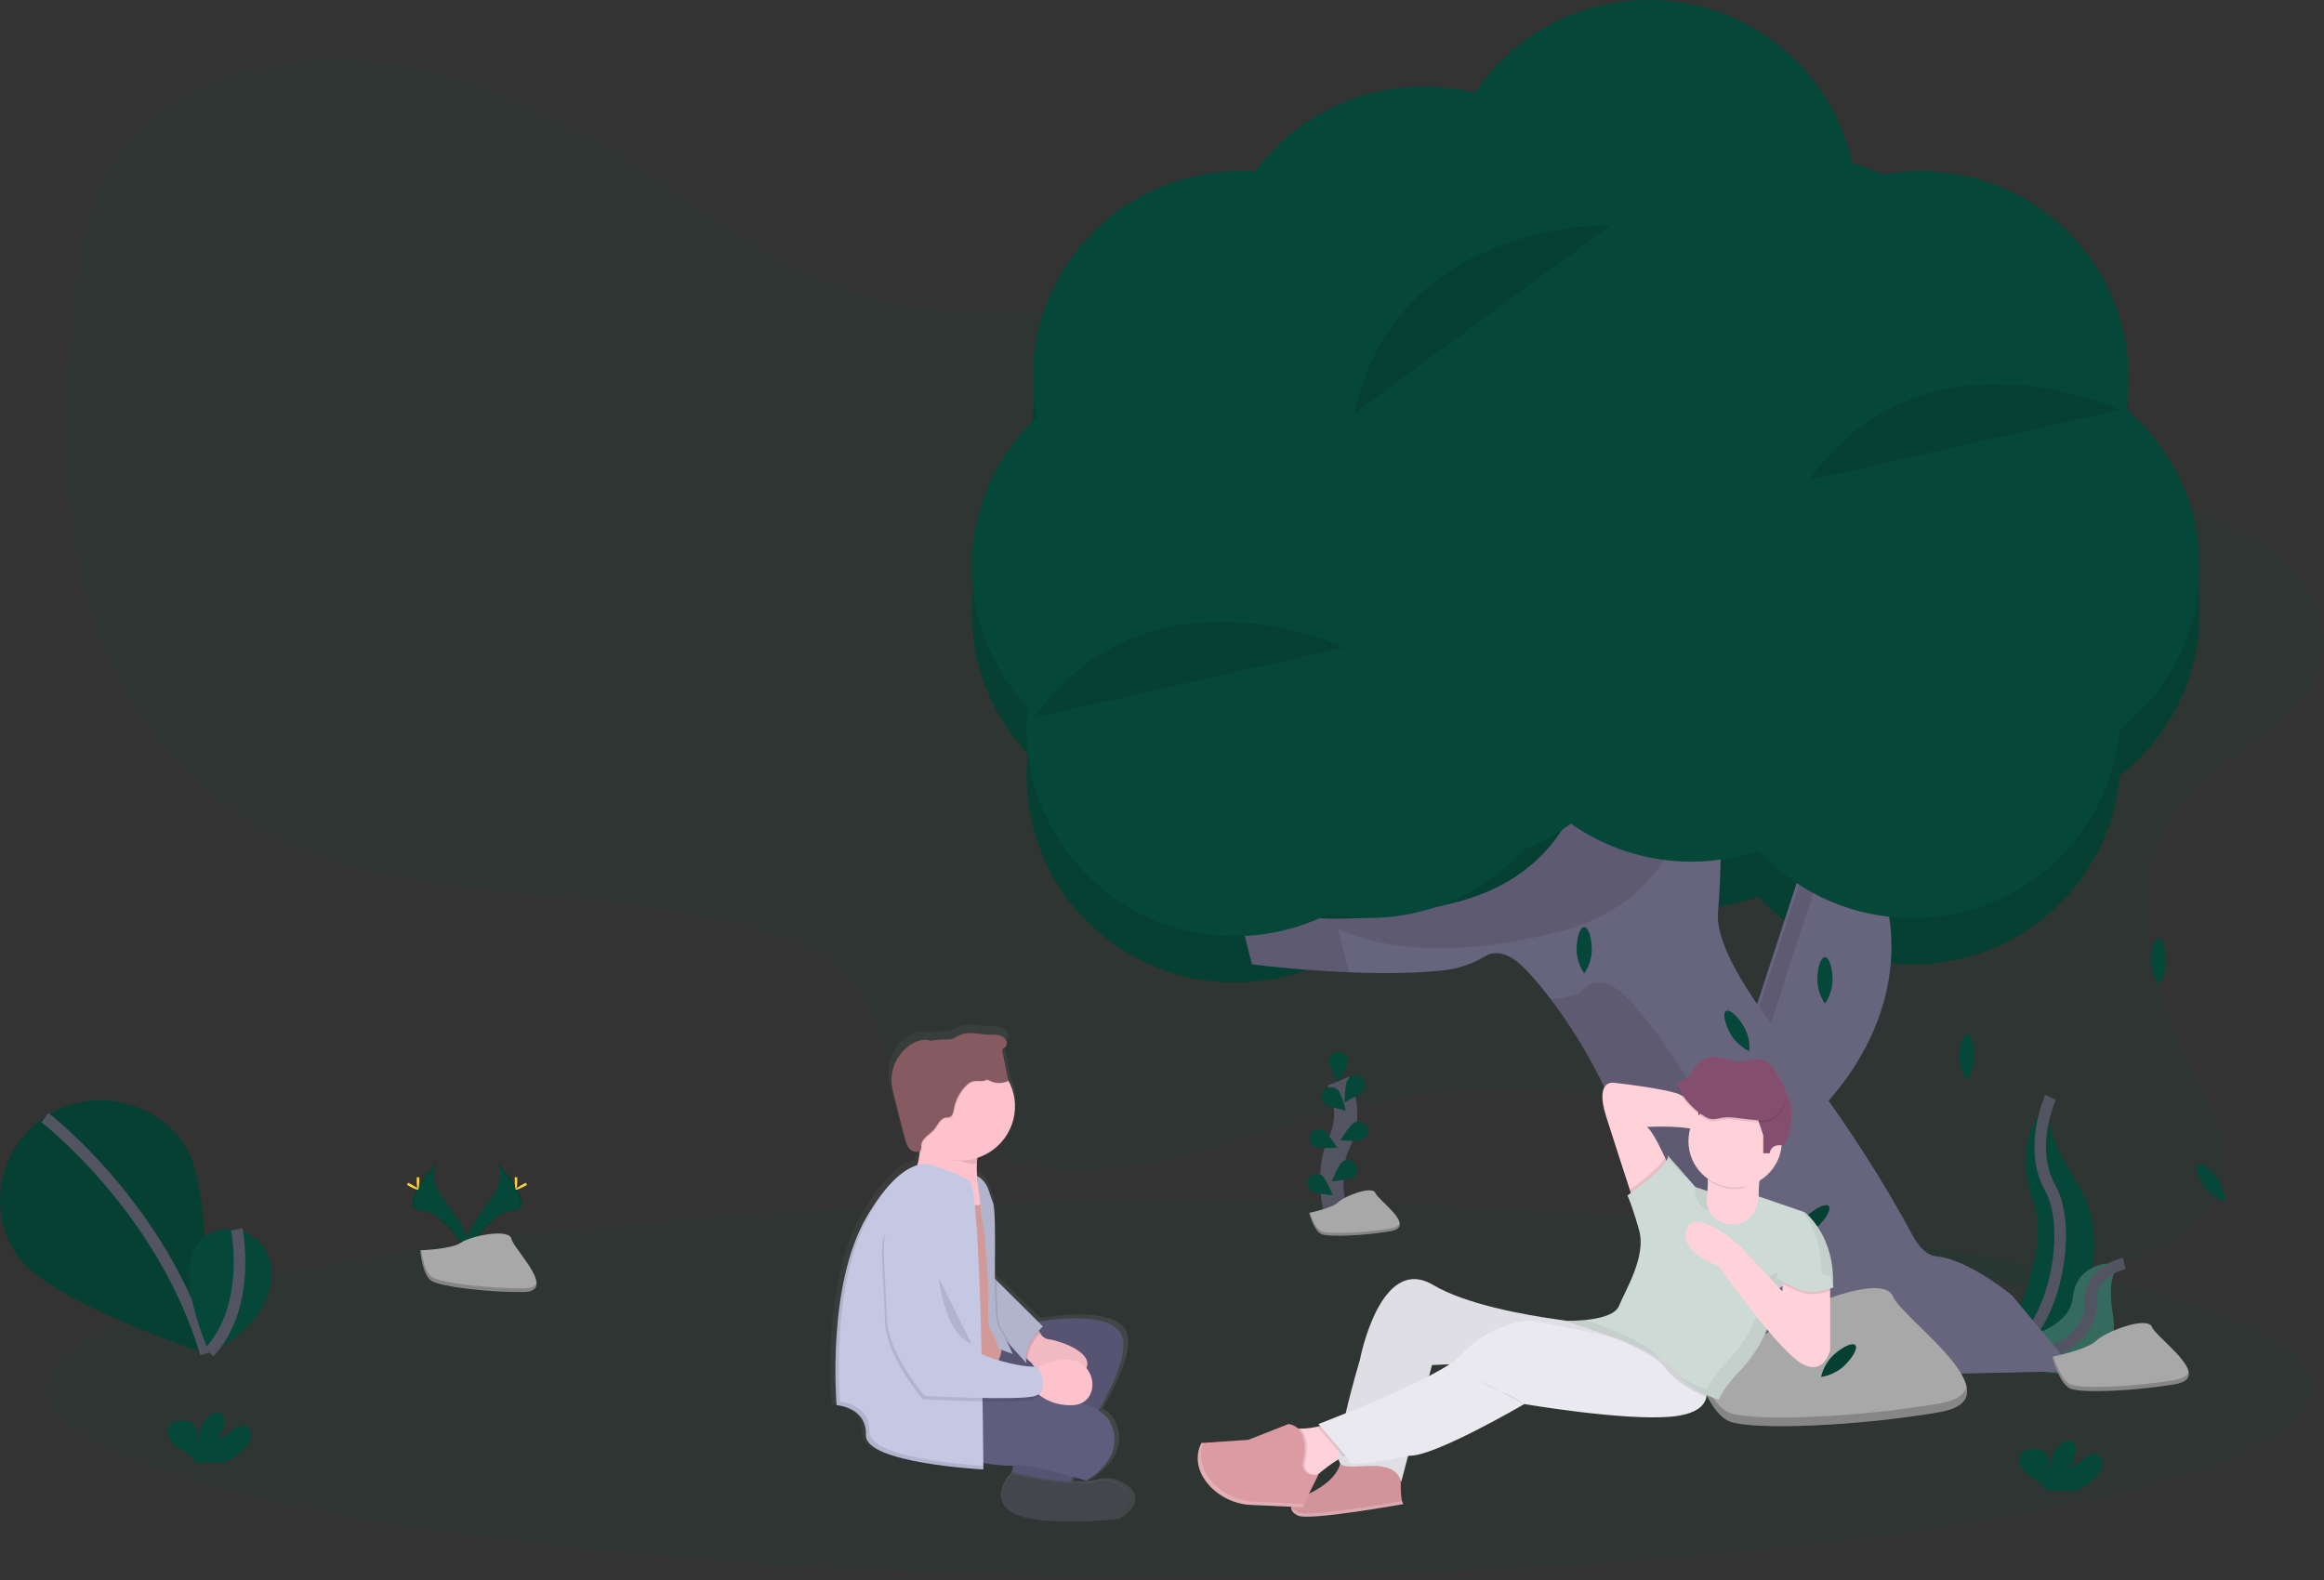 <svg width="200" height="136" viewBox="0 0 200 136" fill="none" xmlns="http://www.w3.org/2000/svg">
<rect x="0" y="0" width="200" height="136" fill="#333333" stroke="none"/>
<g clip-path="url(#clip0_120_185)">
<path opacity="0.1" d="M199.783 56.945C198.566 61.836 192.319 64.288 188.818 67.936C182.222 74.813 184.791 84.856 188.976 92.898C190.377 95.591 191.967 98.442 191.373 101.33C190.65 104.862 186.806 107.444 182.771 108.813C175.416 111.307 166.609 110.712 159.849 107.264C154.007 104.284 149.823 99.445 143.882 96.592C133.938 91.833 121.282 93.638 110.484 96.91C102.846 99.23 94.494 102.248 86.904 99.826C81.563 98.119 77.871 93.967 75.859 89.575C74.889 87.45 74.183 85.149 72.329 83.466C71.226 82.463 69.786 81.753 68.314 81.155C54.852 75.682 37.847 78.613 24.78 72.542C15.951 68.444 10.297 60.712 7.795 52.648C5.293 44.585 5.584 36.13 6.219 27.826C6.671 21.918 7.482 15.625 12.08 11.069C16.944 6.251 25.291 4.467 32.837 5.376C40.384 6.285 47.222 9.556 53.24 13.399C60.769 18.205 67.734 24.187 76.967 26.133C83.255 27.459 89.868 26.733 96.354 26.481C107.196 26.062 118.041 27.002 128.822 28.017C134.075 28.515 139.345 29.038 144.552 29.796C145.72 29.965 146.887 30.147 148.054 30.343C148.639 30.442 149.224 30.545 149.805 30.651C150.26 30.732 150.714 30.824 151.167 30.906C151.883 31.044 152.596 31.189 153.307 31.34C155.349 31.775 157.371 32.266 159.372 32.826C166.331 34.773 171.909 38.311 178.481 40.782C182.764 42.392 187.433 42.837 191.489 44.887C196.479 47.405 201.063 51.802 199.783 56.945Z" fill="#054738"/>
<path d="M164.582 83.007C174.468 83.007 182.482 75.055 182.482 65.245C182.482 55.435 174.468 47.483 164.582 47.483C154.696 47.483 146.682 55.435 146.682 65.245C146.682 75.055 154.696 83.007 164.582 83.007Z" fill="#054738"/>
<path d="M145.545 78.154C155.431 78.154 163.445 70.202 163.445 60.392C163.445 50.583 155.431 42.63 145.545 42.63C135.659 42.63 127.645 50.583 127.645 60.392C127.645 70.202 135.659 78.154 145.545 78.154Z" fill="#054738"/>
<path d="M124.59 78.328C134.475 78.328 142.49 70.375 142.49 60.566C142.49 50.756 134.475 42.804 124.59 42.804C114.704 42.804 106.689 50.756 106.689 60.566C106.689 70.375 114.704 78.328 124.59 78.328Z" fill="#054738"/>
<path d="M117.778 83.007C127.664 83.007 135.679 75.055 135.679 65.245C135.679 55.435 127.664 47.483 117.778 47.483C107.893 47.483 99.878 55.435 99.878 65.245C99.878 75.055 107.893 83.007 117.778 83.007Z" fill="#054738"/>
<path d="M106.252 84.567C116.138 84.567 124.152 76.615 124.152 66.805C124.152 56.995 116.138 49.043 106.252 49.043C96.366 49.043 88.352 56.995 88.352 66.805C88.352 76.615 96.366 84.567 106.252 84.567Z" fill="#054738"/>
<path d="M101.536 70.53C111.422 70.53 119.436 62.578 119.436 52.768C119.436 42.959 111.422 35.006 101.536 35.006C91.65 35.006 83.636 42.959 83.636 52.768C83.636 62.578 91.65 70.53 101.536 70.53Z" fill="#054738"/>
<path d="M106.776 54.24C116.661 54.24 124.676 46.288 124.676 36.478C124.676 26.668 116.661 18.716 106.776 18.716C96.89 18.716 88.876 26.668 88.876 36.478C88.876 46.288 96.89 54.24 106.776 54.24Z" fill="#054738"/>
<path d="M116.73 54.24C126.616 54.24 134.63 46.288 134.63 36.478C134.63 26.668 126.616 18.716 116.73 18.716C106.844 18.716 98.83 26.668 98.83 36.478C98.83 46.288 106.844 54.24 116.73 54.24Z" fill="#054738"/>
<path d="M122.494 46.962C132.38 46.962 140.394 39.009 140.394 29.2C140.394 19.39 132.38 11.438 122.494 11.438C112.608 11.438 104.594 19.39 104.594 29.2C104.594 39.009 112.608 46.962 122.494 46.962Z" fill="#054738"/>
<path d="M137.163 54.933C147.049 54.933 155.063 46.981 155.063 37.171C155.063 27.361 147.049 19.409 137.163 19.409C127.277 19.409 119.263 27.361 119.263 37.171C119.263 46.981 127.277 54.933 137.163 54.933Z" fill="#054738"/>
<path d="M171.393 70.53C181.279 70.53 189.293 62.578 189.293 52.768C189.293 42.959 181.279 35.006 171.393 35.006C161.507 35.006 153.493 42.959 153.493 52.768C153.493 62.578 161.507 70.53 171.393 70.53Z" fill="#054738"/>
<path d="M161.089 61.692C170.974 61.692 178.989 53.74 178.989 43.93C178.989 34.12 170.974 26.168 161.089 26.168C151.203 26.168 143.188 34.12 143.188 43.93C143.188 53.74 151.203 61.692 161.089 61.692Z" fill="#054738"/>
<path d="M154.452 52.854C164.338 52.854 172.352 44.901 172.352 35.092C172.352 25.282 164.338 17.33 154.452 17.33C144.566 17.33 136.552 25.282 136.552 35.092C136.552 44.901 144.566 52.854 154.452 52.854Z" fill="#054738"/>
<path d="M141.879 39.51C151.765 39.51 159.779 31.558 159.779 21.748C159.779 11.938 151.765 3.986 141.879 3.986C131.993 3.986 123.979 11.938 123.979 21.748C123.979 31.558 131.993 39.51 141.879 39.51Z" fill="#054738"/>
<path d="M165.28 54.24C175.166 54.24 183.18 46.288 183.18 36.478C183.18 26.668 175.166 18.716 165.28 18.716C155.394 18.716 147.38 26.668 147.38 36.478C147.38 46.288 155.394 54.24 165.28 54.24Z" fill="#054738"/>
<g opacity="0.1">
<path d="M164.581 83.007C174.467 83.007 182.481 75.055 182.481 65.245C182.481 55.435 174.467 47.483 164.581 47.483C154.695 47.483 146.681 55.435 146.681 65.245C146.681 75.055 154.695 83.007 164.581 83.007Z" fill="black"/>
<path d="M145.545 78.154C155.431 78.154 163.445 70.202 163.445 60.392C163.445 50.583 155.431 42.63 145.545 42.63C135.659 42.63 127.645 50.583 127.645 60.392C127.645 70.202 135.659 78.154 145.545 78.154Z" fill="black"/>
<path d="M124.59 78.328C134.475 78.328 142.49 70.376 142.49 60.566C142.49 50.757 134.475 42.804 124.59 42.804C114.704 42.804 106.689 50.757 106.689 60.566C106.689 70.376 114.704 78.328 124.59 78.328Z" fill="black"/>
<path d="M117.778 83.007C127.664 83.007 135.678 75.055 135.678 65.245C135.678 55.435 127.664 47.483 117.778 47.483C107.892 47.483 99.878 55.435 99.878 65.245C99.878 75.055 107.892 83.007 117.778 83.007Z" fill="black"/>
<path d="M106.252 84.567C116.138 84.567 124.152 76.615 124.152 66.805C124.152 56.996 116.138 49.044 106.252 49.044C96.366 49.044 88.352 56.996 88.352 66.805C88.352 76.615 96.366 84.567 106.252 84.567Z" fill="black"/>
<path d="M101.536 70.53C111.422 70.53 119.436 62.578 119.436 52.768C119.436 42.959 111.422 35.006 101.536 35.006C91.65 35.006 83.636 42.959 83.636 52.768C83.636 62.578 91.65 70.53 101.536 70.53Z" fill="black"/>
<path d="M106.775 54.24C116.661 54.24 124.675 46.288 124.675 36.478C124.675 26.668 116.661 18.716 106.775 18.716C96.889 18.716 88.875 26.668 88.875 36.478C88.875 46.288 96.889 54.24 106.775 54.24Z" fill="black"/>
<path d="M116.729 54.24C126.615 54.24 134.629 46.288 134.629 36.478C134.629 26.668 126.615 18.716 116.729 18.716C106.843 18.716 98.829 26.668 98.829 36.478C98.829 46.288 106.843 54.24 116.729 54.24Z" fill="black"/>
<path d="M122.493 46.962C132.379 46.962 140.393 39.01 140.393 29.2C140.393 19.39 132.379 11.438 122.493 11.438C112.607 11.438 104.593 19.39 104.593 29.2C104.593 39.01 112.607 46.962 122.493 46.962Z" fill="black"/>
<path d="M137.163 54.933C147.049 54.933 155.063 46.981 155.063 37.171C155.063 27.361 147.049 19.409 137.163 19.409C127.277 19.409 119.263 27.361 119.263 37.171C119.263 46.981 127.277 54.933 137.163 54.933Z" fill="black"/>
<path d="M171.393 70.53C181.279 70.53 189.293 62.578 189.293 52.768C189.293 42.959 181.279 35.006 171.393 35.006C161.507 35.006 153.493 42.959 153.493 52.768C153.493 62.578 161.507 70.53 171.393 70.53Z" fill="black"/>
<path d="M161.088 61.692C170.974 61.692 178.988 53.74 178.988 43.93C178.988 34.12 170.974 26.168 161.088 26.168C151.202 26.168 143.188 34.12 143.188 43.93C143.188 53.74 151.202 61.692 161.088 61.692Z" fill="black"/>
<path d="M154.452 52.854C164.338 52.854 172.352 44.901 172.352 35.092C172.352 25.282 164.338 17.33 154.452 17.33C144.566 17.33 136.552 25.282 136.552 35.092C136.552 44.901 144.566 52.854 154.452 52.854Z" fill="black"/>
<path d="M141.879 39.51C151.765 39.51 159.779 31.558 159.779 21.748C159.779 11.938 151.765 3.986 141.879 3.986C131.993 3.986 123.979 11.938 123.979 21.748C123.979 31.558 131.993 39.51 141.879 39.51Z" fill="black"/>
<path d="M165.28 54.24C175.166 54.24 183.18 46.288 183.18 36.478C183.18 26.668 175.166 18.716 165.28 18.716C155.394 18.716 147.38 26.668 147.38 36.478C147.38 46.288 155.394 54.24 165.28 54.24Z" fill="black"/>
</g>
<path d="M155.741 96.371C155.741 96.371 166.684 87.245 161.27 74.248L155.856 72.236L149.982 90.183L155.741 96.371Z" fill="#67647E"/>
<path opacity="0.1" d="M156.324 71.618L157.62 72.099L151.852 89.719L156.884 95.125C156.468 95.537 156.208 95.753 156.208 95.753L150.448 89.564L156.324 71.618Z" fill="black"/>
<path opacity="0.1" d="M101.468 135.713C155.283 135.713 198.909 128.466 198.909 119.526C198.909 110.587 155.283 103.34 101.468 103.34C47.653 103.34 4.027 110.587 4.027 119.526C4.027 128.466 47.653 135.713 101.468 135.713Z" fill="#054738"/>
<path d="M176.469 94.457C176.469 94.457 172.909 97.989 174.919 103.231C176.929 108.473 171.475 117.188 171.475 117.188L171.65 117.16C178.96 115.879 182.594 107.583 178.528 101.419C177.008 99.13 175.767 96.441 176.469 94.457Z" fill="#054738"/>
<path d="M176.469 94.457C176.469 94.457 174.459 98.786 176.469 102.319C178.479 105.851 176.819 115.763 171.473 117.188" stroke="#535461" stroke-miterlimit="10"/>
<path d="M182.809 108.744C182.809 108.744 178.747 108.103 178.377 111.715C178.008 115.327 170.564 115.827 170.564 115.827L170.705 115.919C176.849 119.916 182.721 118.468 181.835 113.155C181.508 111.18 181.534 109.195 182.809 108.744Z" fill="#054738"/>
<path opacity="0.2" d="M182.809 108.744C182.809 108.744 178.747 108.103 178.377 111.715C178.008 115.327 170.564 115.827 170.564 115.827L170.705 115.919C176.849 119.916 182.721 118.468 181.835 113.155C181.508 111.18 181.534 109.195 182.809 108.744Z" fill="#F5F5F5"/>
<path d="M182.809 108.744C182.809 108.744 179.657 109.439 179.915 112.276C180.172 115.113 175.233 118.531 170.566 115.827" stroke="#535461" stroke-miterlimit="10"/>
<path d="M106.318 77.362L107.74 83.009C107.74 83.009 117.785 84.308 124.483 83.492C125.667 83.325 126.803 82.918 127.822 82.296C128.387 81.965 129.28 81.82 130.501 82.727C132.592 84.291 142.852 96.801 141.19 109.779C141.061 110.757 140.611 111.666 139.91 112.364C139.208 113.063 138.294 113.512 137.309 113.644C135.263 113.92 133.307 114.655 131.588 115.791L126.51 119.146L178.575 118.017L173.17 111.524C173.17 111.524 169.472 108.419 166.627 108.136C165.797 108.054 165.112 107.298 164.559 106.271C161.318 100.251 157.441 94.591 153.239 89.185C150.178 85.248 147.61 81.099 147.849 78.493C148.418 72.282 147.849 62.119 147.849 62.119L137.039 60.709C137.039 60.709 138.461 74.261 125.374 77.647C112.287 81.033 106.318 77.362 106.318 77.362Z" fill="#67647E"/>
<g opacity="0.1">
<path d="M115.138 79.904C115.138 79.904 121.112 83.573 134.2 80.185C147.289 76.797 145.865 63.247 145.865 63.247L147.923 63.513C147.884 62.644 147.854 62.123 147.854 62.123L137.044 60.712C137.044 60.712 138.466 74.264 125.379 77.65C112.292 81.037 106.316 77.369 106.316 77.369L107.738 83.016C107.738 83.016 111.576 83.513 116.09 83.698L115.138 79.904Z" fill="black"/>
<path d="M140.408 118.331C142.126 117.195 144.082 116.46 146.128 116.184C147.111 116.054 148.024 115.607 148.725 114.911C149.426 114.216 149.877 113.31 150.008 112.335C151.679 99.356 141.413 86.824 139.327 85.267C137.051 83.573 135.913 85.549 135.913 85.549C135.108 85.758 134.289 85.913 133.462 86.013C137.149 90.878 142.425 100.209 141.191 109.793C141.06 110.769 140.609 111.674 139.907 112.369C139.206 113.065 138.293 113.512 137.31 113.642C135.264 113.918 133.308 114.653 131.59 115.789L126.512 119.144L139.602 118.861L140.408 118.331Z" fill="black"/>
</g>
<path d="M115.031 104.753C115.031 104.753 113.944 101.09 115.234 98.394C115.783 97.266 115.948 95.993 115.705 94.764C115.583 94.181 115.407 93.611 115.18 93.06" stroke="#535461" stroke-width="2" stroke-miterlimit="10"/>
<path d="M115.993 91.355C115.993 91.803 115.173 93.106 115.173 93.106C115.173 93.106 114.359 91.803 114.359 91.355C114.359 91.139 114.445 90.933 114.599 90.78C114.753 90.628 114.961 90.542 115.178 90.542C115.396 90.542 115.604 90.628 115.758 90.78C115.911 90.933 115.998 91.139 115.998 91.355H115.993Z" fill="#054738"/>
<path d="M117.348 93.841C117.102 94.219 115.702 94.87 115.702 94.87C115.702 94.87 115.728 93.336 115.973 92.959C116.03 92.866 116.105 92.785 116.194 92.721C116.283 92.658 116.384 92.612 116.491 92.588C116.598 92.564 116.708 92.561 116.816 92.58C116.924 92.599 117.027 92.639 117.12 92.698C117.212 92.757 117.291 92.834 117.352 92.924C117.414 93.015 117.456 93.116 117.478 93.223C117.499 93.33 117.498 93.44 117.476 93.546C117.454 93.653 117.41 93.754 117.348 93.843V93.841Z" fill="#054738"/>
<path d="M117.288 98.088C116.884 98.29 115.345 98.15 115.345 98.15C115.345 98.15 116.147 96.839 116.551 96.637C116.647 96.589 116.752 96.56 116.859 96.552C116.967 96.545 117.074 96.558 117.177 96.591C117.279 96.625 117.373 96.678 117.455 96.748C117.536 96.817 117.603 96.902 117.652 96.998C117.7 97.093 117.729 97.197 117.737 97.303C117.745 97.41 117.732 97.517 117.698 97.618C117.664 97.72 117.611 97.814 117.54 97.894C117.47 97.975 117.384 98.042 117.288 98.09V98.088Z" fill="#054738"/>
<path d="M116.514 101.297C116.15 101.565 114.609 101.685 114.609 101.685C114.609 101.685 115.177 100.257 115.541 99.991C115.716 99.873 115.93 99.827 116.139 99.862C116.347 99.897 116.534 100.012 116.66 100.18C116.785 100.349 116.841 100.56 116.813 100.768C116.786 100.976 116.679 101.166 116.514 101.297Z" fill="#054738"/>
<path d="M113.98 94.96C114.304 95.273 115.817 95.598 115.817 95.598C115.817 95.598 115.448 94.107 115.117 93.795C114.96 93.652 114.752 93.575 114.539 93.581C114.326 93.588 114.124 93.676 113.975 93.828C113.827 93.979 113.744 94.182 113.744 94.394C113.744 94.606 113.827 94.809 113.975 94.96H113.98Z" fill="#054738"/>
<path d="M113.123 98.717C113.527 98.918 115.066 98.779 115.066 98.779C115.066 98.779 114.264 97.468 113.86 97.266C113.666 97.169 113.441 97.153 113.234 97.22C113.028 97.288 112.857 97.434 112.759 97.627C112.662 97.819 112.645 98.043 112.713 98.247C112.781 98.452 112.929 98.622 113.123 98.719V98.717Z" fill="#054738"/>
<path d="M112.794 102.485C113.158 102.753 114.699 102.873 114.699 102.873C114.699 102.873 114.131 101.445 113.767 101.179C113.592 101.061 113.378 101.015 113.169 101.05C112.961 101.086 112.774 101.2 112.648 101.368C112.523 101.537 112.467 101.748 112.495 101.956C112.522 102.164 112.629 102.354 112.794 102.485Z" fill="#054738"/>
<path d="M112.666 104.395C112.666 104.395 114.653 104.001 115.182 103.474C115.71 102.948 118.095 102.029 118.361 102.685C118.628 103.342 121.939 105.577 119.685 105.971C117.432 106.365 114.387 106.492 113.732 106.233C113.077 105.974 112.666 104.395 112.666 104.395Z" fill="#A8A8A8"/>
<path opacity="0.2" d="M119.687 105.733C117.435 106.127 114.389 106.254 113.734 105.995C113.229 105.795 112.879 104.833 112.741 104.386L112.674 104.4C112.674 104.4 113.072 105.978 113.734 106.24C114.396 106.502 117.442 106.372 119.687 105.978C120.337 105.863 120.522 105.597 120.452 105.258C120.396 105.474 120.17 105.644 119.687 105.733Z" fill="black"/>
<path d="M145.613 116.758C145.613 116.758 151.642 115.561 153.251 113.966C154.86 112.371 162.093 109.579 162.897 111.574C163.701 113.569 173.753 120.348 166.924 121.545C160.095 122.742 150.847 123.14 148.837 122.343C146.827 121.545 145.613 116.758 145.613 116.758Z" fill="#A8A8A8"/>
<path opacity="0.2" d="M166.917 120.803C160.088 122 150.84 122.398 148.83 121.601C147.299 120.993 146.235 118.074 145.815 116.717L145.613 116.759C145.613 116.759 146.82 121.545 148.828 122.343C150.836 123.14 160.083 122.742 166.915 121.545C168.889 121.198 169.453 120.388 169.239 119.363C169.073 120.032 168.385 120.548 166.917 120.803Z" fill="black"/>
<path d="M186.418 82.763C186.395 83.477 186.17 84.171 185.768 84.763C185.363 84.173 185.134 83.481 185.108 82.767C185.108 81.664 185.395 80.769 185.758 80.767C186.12 80.765 186.414 81.66 186.418 82.763Z" fill="#054738"/>
<path d="M136.99 81.794C136.966 82.508 136.739 83.201 136.335 83.792C135.931 83.201 135.704 82.508 135.68 81.794C135.68 80.691 135.973 79.796 136.335 79.796C136.697 79.796 136.99 80.691 136.99 81.794Z" fill="#054738"/>
<path d="M190.86 101.483C191.263 102.074 191.49 102.767 191.515 103.481C190.838 103.238 190.243 102.811 189.8 102.247C189.146 101.354 188.853 100.459 189.146 100.249C189.438 100.039 190.207 100.592 190.86 101.483Z" fill="#054738"/>
<path d="M169.943 91.022C169.919 91.736 169.692 92.428 169.288 93.02C168.885 92.428 168.658 91.736 168.633 91.022C168.633 89.918 168.926 89.023 169.288 89.023C169.651 89.023 169.943 89.922 169.943 91.022Z" fill="#054738"/>
<path d="M157.707 84.385C157.683 85.099 157.456 85.791 157.052 86.383C156.649 85.791 156.422 85.099 156.397 84.385C156.397 83.281 156.69 82.387 157.052 82.387C157.415 82.387 157.707 83.281 157.707 84.385Z" fill="#054738"/>
<path d="M150.117 88.431C150.453 89.063 150.603 89.776 150.549 90.489C149.9 90.175 149.354 89.686 148.973 89.078C148.42 88.12 148.227 87.2 148.541 87.02C148.854 86.842 149.565 87.474 150.117 88.431Z" fill="#054738"/>
<path d="M144.446 106.786C143.904 107.257 143.239 107.566 142.528 107.679C142.687 106.982 143.041 106.345 143.549 105.839C144.36 105.085 145.22 104.685 145.466 104.946C145.713 105.207 145.256 106.032 144.446 106.786Z" fill="#054738"/>
<path opacity="0.1" d="M144.446 106.786C143.904 107.257 143.239 107.566 142.528 107.679C142.687 106.982 143.041 106.345 143.549 105.839C144.36 105.085 145.22 104.685 145.466 104.946C145.713 105.207 145.256 106.032 144.446 106.786Z" fill="black"/>
<path d="M156.354 105.653C155.812 106.124 155.148 106.434 154.437 106.546C154.595 105.85 154.949 105.212 155.457 104.706C156.268 103.952 157.128 103.552 157.375 103.813C157.622 104.074 157.165 104.897 156.354 105.653Z" fill="#054738"/>
<path opacity="0.1" d="M156.354 105.653C155.812 106.124 155.148 106.434 154.437 106.546C154.595 105.85 154.949 105.212 155.457 104.706C156.268 103.952 157.128 103.552 157.375 103.813C157.622 104.074 157.165 104.897 156.354 105.653Z" fill="black"/>
<path d="M158.637 117.631C158.096 118.102 157.431 118.412 156.72 118.524C156.878 117.825 157.233 117.186 157.742 116.679C158.553 115.925 159.413 115.525 159.66 115.786C159.906 116.046 159.449 116.875 158.637 117.631Z" fill="#054738"/>
<path opacity="0.1" d="M158.637 117.631C158.096 118.102 157.431 118.412 156.72 118.524C156.878 117.825 157.233 117.186 157.742 116.679C158.553 115.925 159.413 115.525 159.66 115.786C159.906 116.046 159.449 116.875 158.637 117.631Z" fill="black"/>
<path d="M15.841 98.482C18.525 102.414 17.669 116.491 17.669 116.491C17.669 116.491 4.178 112.059 1.493 108.129C0.205 106.24 -0.276 103.922 0.158 101.682C0.593 99.443 1.905 97.466 3.808 96.187C5.711 94.908 8.048 94.432 10.305 94.862C12.562 95.293 14.554 96.596 15.843 98.484L15.841 98.482Z" fill="#054738"/>
<path opacity="0.1" d="M15.841 98.482C18.525 102.414 17.669 116.491 17.669 116.491C17.669 116.491 4.178 112.059 1.493 108.129C0.205 106.24 -0.276 103.922 0.158 101.682C0.593 99.443 1.905 97.466 3.808 96.187C5.711 94.908 8.048 94.432 10.305 94.862C12.562 95.293 14.554 96.596 15.843 98.484L15.841 98.482Z" fill="black"/>
<path d="M3.859 96.196C3.859 96.196 13.969 103.941 17.721 116.505" stroke="#535461" stroke-miterlimit="10"/>
<path d="M20.267 105.832C20.267 105.832 13.088 104.616 17.991 116.415C17.991 116.415 22.979 114.528 23.368 109.833C23.445 108.92 23.182 108.01 22.629 107.276C22.075 106.542 21.27 106.035 20.365 105.851L20.267 105.832Z" fill="#054738"/>
<path d="M20.372 105.82C20.372 105.82 21.74 112.346 17.998 116.418" stroke="#535461" stroke-miterlimit="10"/>
<path d="M176.607 116.781C176.607 116.781 179.603 116.19 180.402 115.403C181.2 114.616 184.797 113.238 185.196 114.222C185.595 115.205 190.589 118.552 187.194 119.141C183.799 119.73 179.204 119.928 178.206 119.535C177.208 119.142 176.607 116.781 176.607 116.781Z" fill="#A8A8A8"/>
<path opacity="0.2" d="M187.199 118.778C183.803 119.368 179.209 119.565 178.211 119.172C177.451 118.871 176.922 117.435 176.712 116.762L176.612 116.783C176.612 116.783 177.211 119.144 178.211 119.539C179.211 119.933 183.803 119.735 187.199 119.144C188.179 118.971 188.459 118.574 188.354 118.067C188.265 118.395 187.924 118.651 187.199 118.778Z" fill="black"/>
<path d="M164.582 79.021C174.468 79.021 182.482 71.069 182.482 61.259C182.482 51.449 174.468 43.497 164.582 43.497C154.696 43.497 146.682 51.449 146.682 61.259C146.682 71.069 154.696 79.021 164.582 79.021Z" fill="#054738"/>
<path d="M145.545 74.168C155.431 74.168 163.445 66.216 163.445 56.407C163.445 46.597 155.431 38.645 145.545 38.645C135.659 38.645 127.645 46.597 127.645 56.407C127.645 66.216 135.659 74.168 145.545 74.168Z" fill="#054738"/>
<path d="M124.59 74.342C134.475 74.342 142.49 66.39 142.49 56.58C142.49 46.771 134.475 38.818 124.59 38.818C114.704 38.818 106.689 46.771 106.689 56.58C106.689 66.39 114.704 74.342 124.59 74.342Z" fill="#054738"/>
<path d="M117.778 79.021C127.664 79.021 135.679 71.069 135.679 61.259C135.679 51.449 127.664 43.497 117.778 43.497C107.893 43.497 99.878 51.449 99.878 61.259C99.878 71.069 107.893 79.021 117.778 79.021Z" fill="#054738"/>
<path d="M106.252 80.582C116.138 80.582 124.152 72.629 124.152 62.82C124.152 53.01 116.138 45.058 106.252 45.058C96.366 45.058 88.352 53.01 88.352 62.82C88.352 72.629 96.366 80.582 106.252 80.582Z" fill="#054738"/>
<path d="M101.536 66.544C111.422 66.544 119.436 58.592 119.436 48.782C119.436 38.973 111.422 31.02 101.536 31.02C91.65 31.02 83.636 38.973 83.636 48.782C83.636 58.592 91.65 66.544 101.536 66.544Z" fill="#054738"/>
<path d="M106.776 50.254C116.661 50.254 124.676 42.302 124.676 32.492C124.676 22.682 116.661 14.73 106.776 14.73C96.89 14.73 88.876 22.682 88.876 32.492C88.876 42.302 96.89 50.254 106.776 50.254Z" fill="#054738"/>
<path d="M116.73 50.254C126.616 50.254 134.63 42.302 134.63 32.492C134.63 22.682 126.616 14.73 116.73 14.73C106.844 14.73 98.83 22.682 98.83 32.492C98.83 42.302 106.844 50.254 116.73 50.254Z" fill="#054738"/>
<path d="M122.494 42.976C132.38 42.976 140.394 35.024 140.394 25.214C140.394 15.405 132.38 7.452 122.494 7.452C112.608 7.452 104.594 15.405 104.594 25.214C104.594 35.024 112.608 42.976 122.494 42.976Z" fill="#054738"/>
<path d="M137.163 50.947C147.049 50.947 155.063 42.995 155.063 33.185C155.063 23.376 147.049 15.423 137.163 15.423C127.277 15.423 119.263 23.376 119.263 33.185C119.263 42.995 127.277 50.947 137.163 50.947Z" fill="#054738"/>
<path d="M171.393 66.544C181.279 66.544 189.293 58.592 189.293 48.782C189.293 38.973 181.279 31.02 171.393 31.02C161.507 31.02 153.493 38.973 153.493 48.782C153.493 58.592 161.507 66.544 171.393 66.544Z" fill="#054738"/>
<path d="M161.089 57.706C170.974 57.706 178.989 49.754 178.989 39.944C178.989 30.134 170.974 22.182 161.089 22.182C151.203 22.182 143.188 30.134 143.188 39.944C143.188 49.754 151.203 57.706 161.089 57.706Z" fill="#054738"/>
<path d="M154.452 48.868C164.338 48.868 172.352 40.915 172.352 31.106C172.352 21.296 164.338 13.344 154.452 13.344C144.566 13.344 136.552 21.296 136.552 31.106C136.552 40.915 144.566 48.868 154.452 48.868Z" fill="#054738"/>
<path d="M141.879 35.524C151.765 35.524 159.779 27.572 159.779 17.762C159.779 7.952 151.765 0 141.879 0C131.993 0 123.979 7.952 123.979 17.762C123.979 27.572 131.993 35.524 141.879 35.524Z" fill="#054738"/>
<path d="M165.28 50.254C175.166 50.254 183.18 42.302 183.18 32.492C183.18 22.682 175.166 14.73 165.28 14.73C155.394 14.73 147.38 22.682 147.38 32.492C147.38 42.302 155.394 50.254 165.28 50.254Z" fill="#054738"/>
<path opacity="0.1" d="M182.403 35.274C182.403 35.274 165.732 27.429 155.645 41.332Z" fill="black"/>
<path opacity="0.1" d="M138.615 19.381C138.615 19.381 120.174 18.829 116.553 35.578Z" fill="black"/>
<path opacity="0.1" d="M115.691 55.722C115.691 55.722 99.02 47.876 88.933 61.775Z" fill="black"/>
<path d="M42.73 99.999C42.73 99.999 43.692 101.247 42.286 103.126C40.88 105.006 39.721 106.601 40.184 107.776C40.184 107.776 42.305 104.277 44.037 104.228C45.768 104.179 44.628 102.103 42.73 99.999Z" fill="#054738"/>
<path opacity="0.1" d="M42.731 99.999C42.814 100.119 42.88 100.251 42.927 100.39C44.611 102.353 45.509 104.186 43.89 104.233C42.382 104.277 40.572 106.952 40.139 107.628C40.153 107.681 40.17 107.732 40.19 107.783C40.19 107.783 42.31 104.284 44.042 104.235C45.774 104.186 44.629 102.103 42.731 99.999Z" fill="black"/>
<path d="M44.518 101.591C44.518 102.03 44.469 102.386 44.408 102.386C44.346 102.386 44.297 102.039 44.297 101.591C44.297 101.142 44.359 101.358 44.42 101.358C44.481 101.358 44.518 101.151 44.518 101.591Z" fill="#FFD037"/>
<path d="M45.131 102.114C44.742 102.324 44.402 102.451 44.374 102.397C44.346 102.343 44.637 102.129 45.026 101.919C45.414 101.709 45.26 101.862 45.29 101.919C45.32 101.976 45.52 101.91 45.131 102.114Z" fill="#FFD037"/>
<path d="M37.649 99.999C37.649 99.999 36.688 101.247 38.094 103.126C39.5 105.006 40.659 106.601 40.195 107.776C40.195 107.776 38.075 104.277 36.343 104.228C34.611 104.179 35.749 102.103 37.649 99.999Z" fill="#054738"/>
<path opacity="0.1" d="M37.649 99.999C37.565 100.119 37.499 100.251 37.453 100.39C35.769 102.353 34.87 104.186 36.49 104.233C37.998 104.277 39.808 106.952 40.24 107.628C40.227 107.681 40.209 107.732 40.19 107.783C40.19 107.783 38.069 104.284 36.338 104.235C34.606 104.186 35.749 102.103 37.649 99.999Z" fill="black"/>
<path d="M35.861 101.591C35.861 102.03 35.91 102.386 35.972 102.386C36.033 102.386 36.082 102.039 36.082 101.591C36.082 101.142 36.021 101.358 35.959 101.358C35.898 101.358 35.861 101.151 35.861 101.591Z" fill="#FFD037"/>
<path d="M35.247 102.114C35.636 102.324 35.975 102.451 36.003 102.397C36.031 102.343 35.741 102.129 35.352 101.919C34.963 101.709 35.117 101.862 35.088 101.919C35.058 101.976 34.865 101.91 35.247 102.114Z" fill="#FFD037"/>
<path d="M36.168 107.618C36.168 107.618 38.857 107.536 39.67 106.963C40.482 106.39 43.807 105.707 44.007 106.624C44.207 107.542 48.048 111.192 45.012 111.216C41.976 111.241 37.957 110.747 37.148 110.257C36.34 109.767 36.168 107.618 36.168 107.618Z" fill="#A8A8A8"/>
<path opacity="0.2" d="M45.065 110.898C42.028 110.922 38.01 110.429 37.201 109.939C36.585 109.567 36.34 108.231 36.257 107.614H36.168C36.168 107.614 36.343 109.767 37.147 110.255C37.95 110.743 41.974 111.239 45.01 111.214C45.886 111.214 46.189 110.898 46.173 110.439C46.052 110.719 45.721 110.893 45.065 110.898Z" fill="black"/>
<path d="M20.935 124.8C21.256 124.54 21.489 124.19 21.605 123.796C21.693 123.396 21.521 122.918 21.136 122.772C20.705 122.609 20.245 122.904 19.896 123.205C19.548 123.505 19.147 123.846 18.69 123.782C18.925 123.57 19.101 123.302 19.2 123.004C19.299 122.705 19.319 122.386 19.257 122.077C19.238 121.949 19.183 121.829 19.1 121.73C18.86 121.476 18.427 121.586 18.14 121.785C17.23 122.421 16.976 123.648 16.971 124.753C16.88 124.355 16.956 123.94 16.953 123.537C16.95 123.134 16.837 122.668 16.491 122.456C16.276 122.341 16.034 122.284 15.79 122.291C15.381 122.275 14.925 122.317 14.645 122.614C14.295 122.982 14.388 123.603 14.691 124.004C14.994 124.405 15.453 124.664 15.876 124.946C16.216 125.146 16.506 125.42 16.724 125.747C16.749 125.792 16.77 125.84 16.787 125.889H19.352C19.927 125.599 20.459 125.232 20.935 124.8Z" fill="#054738"/>
<path d="M180.272 127.232C180.593 126.972 180.827 126.622 180.943 126.228C181.03 125.828 180.859 125.35 180.473 125.204C180.043 125.041 179.582 125.336 179.234 125.637C178.885 125.938 178.484 126.278 178.027 126.214C178.262 126.003 178.438 125.734 178.537 125.436C178.637 125.137 178.657 124.818 178.595 124.509C178.575 124.381 178.52 124.261 178.437 124.162C178.197 123.908 177.765 124.018 177.478 124.217C176.567 124.853 176.313 126.08 176.308 127.185C176.217 126.787 176.294 126.372 176.29 125.969C176.287 125.566 176.175 125.1 175.828 124.888C175.613 124.773 175.372 124.717 175.128 124.723C174.718 124.707 174.263 124.749 173.983 125.046C173.632 125.415 173.725 126.035 174.028 126.436C174.331 126.838 174.79 127.096 175.214 127.378C175.553 127.578 175.843 127.852 176.061 128.179C176.087 128.224 176.108 128.272 176.124 128.321H178.689C179.264 128.031 179.796 127.664 180.272 127.232Z" fill="#054738"/>
<path d="M120.587 126.291C120.587 126.291 120.412 129.011 120.762 129.463C120.762 129.463 112.722 130.914 111.717 130.46C110.712 130.007 111.169 129.282 111.717 129.01C112.265 128.737 115.007 127.74 115.371 125.837C115.371 125.837 114.184 125.293 118.02 126.011C121.856 126.728 120.587 126.291 120.587 126.291Z" fill="#DC9BA3"/>
<path opacity="0.05" d="M120.587 126.291C120.587 126.291 120.412 129.011 120.762 129.463C120.762 129.463 112.722 130.914 111.717 130.46C110.712 130.007 111.169 129.282 111.717 129.01C112.265 128.737 115.007 127.74 115.371 125.837C115.371 125.837 114.184 125.293 118.02 126.011C121.856 126.728 120.587 126.291 120.587 126.291Z" fill="black"/>
<path d="M151.928 99.905C151.928 99.905 150.923 101.537 151.562 104.711C152.201 107.885 149.917 107.884 149.917 107.884H145.351L143.798 103.888L145.99 104.061C145.99 104.061 147.452 103.698 146.813 100.343L151.928 99.905Z" fill="#FFD2D9"/>
<path d="M138.223 96.099C138.923 98.307 139.799 100.997 140.266 102.43L140.599 103.443L143.614 100.361C143.614 100.361 143.481 100.055 143.283 99.628C142.842 98.679 142.073 97.131 141.695 97.006C141.695 97.006 145.897 96.733 147.177 97.73C148.457 98.728 148.091 95.009 148.091 95.009C148.091 95.009 145.624 94.836 144.71 94.285C143.796 93.734 138.862 93.197 138.862 93.197C138.862 93.197 137.218 92.924 138.223 96.099Z" fill="#FFD2D9"/>
<path d="M110.81 122.76L111.449 127.383L113.093 127.209C113.093 127.209 113.193 127.116 113.361 126.966C113.804 126.579 114.726 125.819 115.609 125.403C115.908 125.251 116.232 125.155 116.565 125.119L114.737 122.398C114.292 122.564 113.837 122.698 113.373 122.8C112.891 122.912 112.399 122.971 111.904 122.974C111.528 122.979 111.155 122.906 110.81 122.76Z" fill="#FFD2D9"/>
<path d="M115.378 126.019C116.201 126.744 119.946 125.203 120.587 127.56L121.175 125.324L122.987 118.444L123.236 117.497L124.745 117.433L142.068 116.699L143.048 116.658L143.573 116.635L142.887 116.298L138.319 114.052C138.319 114.052 136.673 113.937 134.404 113.628C130.963 113.16 126.088 112.238 123.336 110.606C118.768 107.885 117.032 117.043 117.032 117.043C117.032 117.043 116.332 119.366 115.807 121.656C115.565 122.644 115.381 123.645 115.255 124.653C115.176 125.354 115.201 125.861 115.378 126.019Z" fill="#E9E9EF"/>
<path opacity="0.05" d="M115.378 126.019C116.201 126.744 119.946 125.203 120.587 127.56L121.175 125.324L122.987 118.444L123.236 117.497L124.793 117.401L141.528 116.38L142.561 116.315L142.88 116.296L143.291 116.27L138.312 114.048C138.312 114.048 136.666 113.933 134.397 113.624C130.956 113.157 126.081 112.234 123.329 110.603C118.76 107.882 117.025 117.04 117.025 117.04C117.025 117.04 116.325 119.363 115.8 121.653C115.558 122.641 115.374 123.641 115.248 124.65C115.176 125.354 115.201 125.861 115.378 126.019Z" fill="black"/>
<path opacity="0.1" d="M113.375 122.793L114.973 124.654L115.61 125.396C115.909 125.244 116.233 125.148 116.567 125.112L114.739 122.392C114.294 122.557 113.838 122.691 113.375 122.793Z" fill="black"/>
<path d="M113.46 122.574L115.248 124.659L116.11 125.662V125.934C117.16 126.176 120.45 125.488 121.175 125.33L121.317 125.298C123.418 125.389 131.185 120.856 131.185 120.856C131.185 120.856 139.683 122.307 143.792 121.943C146.088 121.74 146.732 120.917 146.853 120.227C146.906 119.886 146.859 119.537 146.716 119.223L143.039 116.66L142.553 116.312L141.775 115.769C141.775 115.769 140.423 115.464 138.708 115.089C136.025 114.502 132.451 113.739 131.728 113.685C130.541 113.595 127.526 114.592 125.789 116.587C125.491 116.898 125.154 117.171 124.787 117.398L124.74 117.43C124.252 117.751 123.651 118.092 122.989 118.441C120.778 119.596 117.829 120.838 115.801 121.653C114.415 122.214 113.46 122.574 113.46 122.574Z" fill="#E9E9EF"/>
<path opacity="0.1" d="M110.81 122.76L111.449 127.383L113.093 127.209C113.093 127.209 113.193 127.116 113.361 126.966C112.997 126.966 112.396 126.871 112.27 126.122C112.27 126.122 112.904 123.924 111.904 122.977C111.528 122.981 111.155 122.907 110.81 122.76Z" fill="black"/>
<path d="M112.083 126.109C112.083 126.109 112.997 122.937 110.896 122.574L107.423 123.934L103.396 124.207C103.396 124.207 102.346 125.908 104.028 127.816C104.491 128.333 105.054 128.752 105.684 129.047C106.315 129.343 106.998 129.509 107.695 129.536L112.083 129.736L113.461 126.93C113.461 126.93 112.272 127.197 112.083 126.109Z" fill="#DC9BA3"/>
<path opacity="0.1" d="M134.398 113.628C134.859 113.762 136.764 114.323 138.715 115.093C139.679 115.461 140.618 115.891 141.527 116.38C141.716 116.486 141.896 116.592 142.066 116.698C142.511 116.958 142.909 117.289 143.244 117.678C144.372 119.125 146.028 119.905 146.853 120.223C146.906 119.882 146.859 119.534 146.716 119.219L143.039 116.656L143.565 116.634L142.878 116.297L143.29 116.271L138.31 114.048C138.31 114.048 136.668 113.937 134.398 113.628Z" fill="black"/>
<path opacity="0.1" d="M140.273 102.431L140.606 103.444L143.621 100.362C143.621 100.362 143.488 100.056 143.29 99.629C142.899 100.426 141.08 101.827 140.273 102.431Z" fill="black"/>
<path d="M151.145 103.935C151.253 103.627 151.332 103.311 151.381 102.989L155.309 104.343C155.309 104.343 158.003 106.383 157.73 110.825C157.73 110.825 154.403 109.609 152.933 111.051L152.903 111.307C152.594 113.842 151.463 116.209 149.681 118.051C148.954 118.809 148.27 119.662 147.907 120.484C147.907 120.484 145.349 119.759 143.796 117.763C142.243 115.767 134.845 113.689 134.845 113.689C134.845 113.689 138.774 113.779 139.322 112.418C139.87 111.058 141.698 108.157 141.059 105.891C140.42 103.625 140.054 102.899 140.054 102.899C140.054 102.899 143.801 100.27 143.526 99.454L145.903 102.174L146.999 102.538C146.912 102.748 146.868 102.974 146.869 103.201C146.806 105.663 150.311 106.254 151.145 103.935Z" fill="#CEDAD5"/>
<path opacity="0.1" d="M146.949 101.551C146.922 101.212 146.875 100.875 146.811 100.541L151.927 100.088C151.927 100.088 151.577 100.392 151.42 101.525C150.819 101.872 150.119 102.355 149.369 102.355C148.496 102.356 147.646 102.074 146.949 101.551Z" fill="black"/>
<path d="M149.324 102.218C151.544 102.218 153.344 100.432 153.344 98.229C153.344 96.026 151.544 94.24 149.324 94.24C147.104 94.24 145.304 96.026 145.304 98.229C145.304 100.432 147.104 102.218 149.324 102.218Z" fill="#FFD2D9"/>
<path d="M152.293 99.271H151.745V97.73L151.197 96.099C151.197 96.099 148.455 94.829 147.17 95.101L146.172 96.003C146.172 96.003 145.897 93.828 147.543 93.011C149.189 92.195 152.111 92.558 152.843 93.185C153.575 93.812 154.769 94.909 153.848 97.9L153.58 98.637C153.58 98.637 152.475 98.274 152.293 99.271Z" fill="#844F6E"/>
<g opacity="0.05">
<path d="M145.191 101.365L144.892 101.266L143.512 99.686C143.539 99.612 143.542 99.53 143.521 99.454L145.191 101.365Z" fill="black"/>
<path d="M147.114 104.291C146.723 104.126 146.393 103.845 146.169 103.488C145.944 103.13 145.836 102.713 145.858 102.293C145.858 102.239 145.858 102.188 145.858 102.14L145.886 102.173L146.982 102.536C146.896 102.746 146.852 102.972 146.853 103.199C146.842 103.58 146.932 103.956 147.114 104.291Z" fill="black"/>
<path d="M136.456 113.614C138.746 114.404 141.847 115.65 142.791 116.861L142.861 116.948C140.352 115.24 134.841 113.687 134.841 113.687C135.38 113.693 135.919 113.668 136.456 113.614Z" fill="black"/>
<path d="M146.902 119.582C147.264 118.763 147.952 117.909 148.676 117.149C150.457 115.307 151.588 112.94 151.897 110.405L151.927 110.149C153.389 108.698 156.725 109.923 156.725 109.923C156.9 107.105 155.877 105.255 155.109 104.278L155.31 104.348C155.31 104.348 158.005 106.388 157.732 110.83C157.732 110.83 154.405 109.614 152.934 111.056L152.904 111.312C152.595 113.847 151.464 116.214 149.682 118.056C148.956 118.814 148.271 119.667 147.909 120.489C147.909 120.489 145.681 119.856 144.123 118.154C144.963 118.78 145.902 119.262 146.902 119.582Z" fill="black"/>
</g>
<path d="M147.907 108.973C147.907 108.973 152.284 115.228 154.577 117.042C156.869 118.856 157.501 116.225 157.501 116.225V110.424L153.473 109.97L153.43 110.521L153.381 111.15L149.634 107.154C149.634 107.154 145.886 103.799 145.156 105.793C144.426 107.788 147.907 108.973 147.907 108.973Z" fill="#FFD2D9"/>
<path opacity="0.1" d="M153.438 110.521C153.987 110.838 154.568 111.094 155.172 111.285C156.035 111.55 157.024 111.272 157.502 111.101V110.424L153.475 109.97L153.438 110.521Z" fill="black"/>
<path d="M157.548 109.835L157.783 110.806C157.783 110.806 156.354 111.466 155.167 111.105C154.366 110.836 153.602 110.47 152.891 110.017C152.716 109.927 153.621 108.93 153.621 108.93L157.548 109.835Z" fill="#CEDAD5"/>
<path opacity="0.1" d="M131.231 120.896C130.622 120.432 129.944 120.064 129.221 119.806C128.532 119.573 127.882 119.237 127.295 118.809" fill="black"/>
<path opacity="0.2" d="M103.408 124.205L103.557 124.195C103.34 124.742 103.032 126.08 104.314 127.541C104.775 128.057 105.337 128.474 105.964 128.77C106.592 129.065 107.274 129.231 107.968 129.259L112.223 129.458L112.086 129.736L107.695 129.536C107.001 129.508 106.319 129.341 105.691 129.046C105.063 128.751 104.502 128.333 104.041 127.817C102.358 125.906 103.408 124.205 103.408 124.205Z" fill="white"/>
<path opacity="0.05" d="M118.924 128.092C118.911 128.147 118.896 128.201 118.88 128.254C118.79 128.203 118.663 128.106 118.924 128.092Z" fill="#00FF00"/>
<path opacity="0.2" d="M111.733 130.189C112.669 130.611 119.712 129.381 120.662 129.211C120.682 129.301 120.719 129.387 120.771 129.463C120.771 129.463 112.731 130.914 111.726 130.46C111.2 130.227 111.079 129.922 111.149 129.644C111.207 129.838 111.372 130.031 111.733 130.189Z" fill="white"/>
<path opacity="0.1" d="M146.769 96.323C145.781 95.73 144.978 94.875 144.451 93.855C144.377 93.743 144.347 93.608 144.365 93.475C144.43 93.228 144.754 93.185 144.989 93.079C145.425 92.881 145.608 92.384 145.894 91.998C146.139 91.681 146.468 91.437 146.844 91.293C147.22 91.15 147.629 91.113 148.025 91.187C148.441 91.27 148.827 91.475 149.25 91.534C150.157 91.666 151.145 91.121 151.959 91.534C152.33 91.724 152.582 92.08 152.803 92.431C153.358 93.311 154.053 94.248 153.549 95.277C153.26 95.867 152.798 96.357 152.148 96.529C151.499 96.701 150.747 96.557 150.086 96.488C149.543 96.428 148.972 96.314 148.426 96.362C147.781 96.428 147.38 96.687 146.769 96.323Z" fill="black"/>
<path d="M146.769 96.14C145.781 95.547 144.978 94.693 144.451 93.673C144.377 93.561 144.347 93.426 144.365 93.293C144.43 93.046 144.754 93.003 144.989 92.897C145.425 92.698 145.608 92.202 145.894 91.816C146.139 91.499 146.468 91.255 146.844 91.111C147.22 90.968 147.629 90.931 148.025 91.004C148.441 91.088 148.827 91.293 149.25 91.352C150.157 91.484 151.145 90.939 151.959 91.352C152.33 91.541 152.582 91.898 152.803 92.249C153.358 93.129 154.053 94.066 153.549 95.094C153.26 95.685 152.798 96.175 152.148 96.347C151.499 96.519 150.747 96.375 150.086 96.305C149.543 96.246 148.972 96.132 148.426 96.18C147.781 96.246 147.38 96.507 146.769 96.14Z" fill="#844F6E"/>
<path d="M71.45 117.74C71.45 119.61 71.555 120.845 71.555 120.845C71.555 120.845 74.246 120.995 74.171 123.47C74.095 125.946 84.631 126.471 84.631 126.471C84.631 126.471 84.631 126.445 84.631 126.396C84.631 126.396 84.631 126.196 84.631 125.835C85.632 125.983 86.704 126.103 87.305 126.045C87.264 126.238 87.217 126.441 87.172 126.622C87.123 126.671 86.153 127.644 86.184 128.679C86.166 129.201 86.405 129.736 87.175 130.18C89.399 131.47 96.324 130.752 96.324 130.752C97.374 130.068 97.725 129.485 97.705 129.002C97.739 128.29 97.022 127.786 96.366 127.461C95.858 127.21 95.277 127.149 94.727 127.288C93.986 127.451 93.224 127.506 92.466 127.453C92.496 127.303 92.535 127.156 92.584 127.011C93.295 127.211 93.785 127.359 93.785 127.359C93.785 127.359 97.476 125.409 95.939 122.259C95.696 121.822 95.331 121.465 94.888 121.229C96.073 119.201 97.199 116.814 97.087 115.209C96.9 112.53 91.538 113.113 89.53 113.428L85.659 109.659C85.659 106.879 85.745 103.688 85.484 102.996C85.021 101.796 85.175 101.954 84.869 101.422L84.857 101.403C84.682 101.122 84.206 100.675 84.083 100.736C84.031 100.184 84.038 99.627 84.106 99.077C85.058 98.767 85.889 98.168 86.479 97.364C87.07 96.56 87.389 95.592 87.394 94.597C87.394 93.853 87.214 93.119 86.869 92.459L86.921 92.436L86.413 89.958C86.395 89.906 86.388 89.851 86.392 89.795C86.396 89.74 86.411 89.686 86.436 89.637C86.489 89.567 86.578 89.547 86.646 89.498C86.724 89.424 86.774 89.326 86.788 89.22C86.803 89.114 86.782 89.007 86.729 88.914C86.681 88.822 86.617 88.74 86.538 88.673C86.111 88.191 85.202 88.363 84.643 88.292C83.887 88.197 83.094 88.058 82.377 88.429C82.223 88.524 82.062 88.608 81.896 88.68C81.668 88.741 81.431 88.763 81.196 88.746C80.769 88.745 80.344 88.783 79.924 88.859C79.378 88.662 78.736 88.836 78.229 89.137C77.65 89.488 77.179 89.99 76.866 90.587C76.552 91.185 76.409 91.856 76.451 92.528C76.495 92.948 76.576 93.364 76.694 93.77L77.631 97.393C77.69 97.696 77.809 97.984 77.981 98.241C78.022 98.295 78.069 98.345 78.121 98.39C78.21 98.497 78.326 98.579 78.457 98.628C78.587 98.678 78.728 98.693 78.867 98.672C78.902 98.663 78.937 98.651 78.97 98.635C78.938 99.016 78.864 99.393 78.748 99.758C77.676 100.067 76.121 101.148 74.255 104.275C71.859 108.282 71.46 114.189 71.45 117.74Z" fill="url(#paint0_linear_120_185)"/>
<path d="M80.763 122.951H91.241V115.504H80.763V122.951Z" fill="#5F5D7E"/>
<path d="M88.641 113.881C88.641 113.881 96.443 112.258 96.665 115.504C96.888 118.75 92.058 125.234 92.058 125.234L87.681 124.349L88.944 119.335C88.944 119.335 83.966 118.228 83.668 118.155C83.37 118.082 88.641 113.881 88.641 113.881Z" fill="#5F5D7E"/>
<path opacity="0.1" d="M88.641 113.881C88.641 113.881 96.443 112.258 96.665 115.504C96.888 118.75 92.058 125.234 92.058 125.234L87.681 124.349L88.944 119.335C88.944 119.335 83.966 118.228 83.668 118.155C83.37 118.082 88.641 113.881 88.641 113.881Z" fill="black"/>
<path d="M92.729 126.122C92.729 126.122 91.987 127.522 92.204 128.113C92.421 128.704 86.928 127.301 86.928 127.301C86.928 127.301 87.375 125.606 87.299 125.39C87.224 125.175 92.729 126.122 92.729 126.122Z" fill="#5F5D7E"/>
<path d="M87.898 116.536L88.445 117.026L88.795 117.342C88.795 117.342 90.579 120.218 92.882 118.449C95.184 116.68 91.094 115.357 90.276 115.289C90.112 115.265 89.957 115.202 89.822 115.106C89.688 115.009 89.58 114.882 89.506 114.735C89.38 114.518 89.29 114.284 89.236 114.04L87.898 116.536Z" fill="#FDC2CC"/>
<path opacity="0.05" d="M87.898 116.536L88.445 117.026L88.795 117.342C88.795 117.342 90.579 120.218 92.882 118.449C95.184 116.68 91.094 115.357 90.276 115.289C90.112 115.265 89.957 115.202 89.822 115.106C89.688 115.009 89.58 114.882 89.506 114.735C89.38 114.518 89.29 114.284 89.236 114.04L87.898 116.536Z" fill="black"/>
<path opacity="0.1" d="M92.729 126.122C92.729 126.122 91.987 127.522 92.204 128.113C92.421 128.704 86.928 127.301 86.928 127.301C86.928 127.301 87.375 125.606 87.299 125.39C87.224 125.175 92.729 126.122 92.729 126.122Z" fill="black"/>
<path opacity="0.1" d="M87.898 116.536L88.445 117.026C88.445 116.081 89.077 115.213 89.509 114.724C89.384 114.508 89.293 114.273 89.24 114.029L87.898 116.536Z" fill="black"/>
<path d="M84.629 109.089L89.756 114.177C89.756 114.177 87.972 115.725 88.345 117.347L84.629 113.218V109.089Z" fill="#C4C8E2"/>
<path opacity="0.1" d="M84.666 109.089V113.219L85.261 113.881L87.028 115.845L88.382 117.349C88.01 115.726 89.793 114.178 89.793 114.178L84.666 109.089Z" fill="black"/>
<path d="M84.629 101.789C84.629 101.789 84.629 103.337 83.291 102.895C81.954 102.454 82.994 120.371 82.994 120.371C82.994 120.371 86.858 117.495 86.114 115.431C85.37 113.367 85.223 111.814 85.293 109.753C85.363 107.692 84.629 101.789 84.629 101.789Z" fill="#D39999"/>
<path d="M84.554 97.661C84.554 97.661 83.439 100.684 84.554 102.97C85.669 105.257 77.939 101.716 77.939 101.716C77.939 101.716 79.648 100.905 79.054 96.997L84.554 97.661Z" fill="#FDC2CC"/>
<path opacity="0.1" d="M85.222 111.449C85.177 112.259 85.177 113.071 85.222 113.881L86.989 115.845C86.731 115.296 86.438 114.764 86.114 114.251C85.839 113.829 85.778 112.146 85.764 110.224L85.116 109.581C85.184 110.618 85.222 111.449 85.222 111.449Z" fill="black"/>
<path d="M84.067 101.389C83.985 101.002 84.629 101.586 84.836 101.924L84.847 101.944C85.144 102.465 84.995 102.312 85.442 103.492C85.888 104.671 85.293 113.221 85.967 114.264C86.422 114.994 86.82 115.759 87.156 116.55L85.967 116.107C85.967 116.107 85.521 114.78 85.225 114.484C84.929 114.189 85.076 111.461 85.076 111.461C85.076 111.461 84.853 106.742 84.629 105.71C84.453 104.88 84.242 102.204 84.067 101.389Z" fill="#C4C8E2"/>
<path opacity="0.1" d="M84.067 101.389C83.985 101.002 84.629 101.586 84.836 101.924L84.847 101.944C85.144 102.465 84.995 102.312 85.442 103.492C85.888 104.671 85.293 113.221 85.967 114.264C86.422 114.994 86.82 115.759 87.156 116.55L85.967 116.107C85.967 116.107 85.521 114.78 85.225 114.484C84.929 114.189 85.076 111.461 85.076 111.461C85.076 111.461 84.853 106.742 84.629 105.71C84.453 104.88 84.242 102.204 84.067 101.389Z" fill="black"/>
<path d="M82.325 119.78C82.325 119.78 94.065 119.337 95.552 122.435C97.038 125.533 93.471 127.451 93.471 127.451C93.471 127.451 88.493 125.903 87.378 126.124C86.263 126.344 82.325 125.533 82.325 125.533V119.78Z" fill="#5F5D7E"/>
<path d="M88.865 117.864C88.865 117.864 91.54 116.389 93.027 117.343C94.513 118.296 94.365 120.882 92.284 120.955C90.204 121.028 89.089 119.775 89.089 119.775L88.865 117.864Z" fill="#FDC2CC"/>
<path d="M80.467 100.388C80.467 100.388 78.089 98.766 74.596 104.732C71.103 110.698 71.996 120.953 71.996 120.953C71.996 120.953 74.596 121.101 74.522 123.533C74.449 125.966 84.629 126.487 84.629 126.487C84.629 126.487 84.48 102.301 83.44 101.641C82.4 100.981 80.467 100.388 80.467 100.388Z" fill="#C4C8E2"/>
<path opacity="0.1" d="M80.457 104.788C80.876 105.088 81.217 105.482 81.452 105.939C81.687 106.396 81.809 106.902 81.808 107.415C81.82 109.623 81.875 114.382 82.101 115.282C82.398 116.462 86.856 118.01 89.16 117.937C89.16 117.937 90.276 120.001 88.938 120.444C87.6 120.887 79.427 120.444 79.427 120.444C79.427 120.444 76.231 116.832 76.158 113.668C76.084 110.504 75.633 106.958 76.158 106.294C76.587 105.733 78.382 103.335 80.457 104.788Z" fill="black"/>
<path d="M80.606 104.492C81.027 104.792 81.37 105.187 81.607 105.644C81.844 106.102 81.967 106.609 81.966 107.123C81.978 109.331 82.032 114.09 82.258 114.99C82.556 116.17 87.014 117.718 89.318 117.645C89.318 117.645 90.434 119.709 89.096 120.152C87.758 120.595 79.585 120.152 79.585 120.152C79.585 120.152 76.389 116.54 76.316 113.376C76.242 110.212 75.79 106.666 76.316 106.002C76.736 105.444 78.531 103.04 80.606 104.492Z" fill="#C4C8E2"/>
<path d="M95.965 127.539C97.031 128.061 98.268 129.134 95.925 130.766C95.925 130.766 89.238 131.503 87.082 130.175C84.927 128.848 87.082 126.709 87.082 126.709C87.082 126.709 92.015 128.01 94.382 127.374C94.912 127.236 95.475 127.295 95.965 127.539Z" fill="#4C4C56"/>
<path opacity="0.1" d="M95.965 127.689C97.031 128.193 98.268 129.214 95.925 130.776C95.925 130.776 89.238 131.482 87.082 130.212C84.927 128.941 87.082 126.896 87.082 126.896C87.082 126.896 92.015 128.14 94.382 127.534C94.912 127.401 95.472 127.455 95.965 127.689Z" fill="black"/>
<path opacity="0.1" d="M80.802 110.01C80.802 110.01 81.173 114.656 83.626 115.688Z" fill="black"/>
<path opacity="0.1" d="M84.48 98.177C84.263 98.816 84.116 99.477 84.041 100.147C83.572 100.303 82.885 99.911 82.362 99.911C80.999 99.911 80.611 98.399 79.761 97.478C79.761 97.068 79.061 98.025 78.981 97.515L84.48 98.177Z" fill="black"/>
<path d="M77.939 95.226C77.939 95.612 77.986 95.996 78.081 96.37L78.097 96.429C78.403 97.575 79.138 98.562 80.151 99.19C81.165 99.818 82.381 100.04 83.553 99.811C84.726 99.582 85.766 98.919 86.464 97.956C87.161 96.993 87.464 95.803 87.309 94.628C87.155 93.452 86.555 92.378 85.633 91.625C84.71 90.872 83.533 90.495 82.341 90.572C81.148 90.648 80.03 91.172 79.212 92.037C78.395 92.901 77.94 94.043 77.939 95.228V95.226Z" fill="#FDC2CC"/>
<path opacity="0.1" d="M74.598 104.812C75.083 103.964 75.639 103.157 76.26 102.4C75.76 103.051 75.305 103.734 74.895 104.444C71.402 110.417 72.295 120.665 72.295 120.665C72.295 120.665 74.895 120.812 74.822 123.245C74.755 125.429 82.948 126.068 84.627 126.176C84.627 126.426 84.627 126.561 84.627 126.561C84.627 126.561 74.447 126.04 74.521 123.608C74.594 121.175 71.994 121.028 71.994 121.028C71.994 121.028 71.11 110.785 74.598 104.812Z" fill="black"/>
<path opacity="0.1" d="M78.532 89.922C79.022 89.628 79.642 89.456 80.171 89.649C80.575 89.575 80.986 89.538 81.397 89.538C81.622 89.555 81.848 89.533 82.066 89.474C82.227 89.403 82.382 89.322 82.531 89.229C83.223 88.864 83.99 89.001 84.72 89.095C85.314 89.171 86.317 88.958 86.66 89.632C86.712 89.723 86.732 89.828 86.718 89.932C86.704 90.035 86.656 90.131 86.581 90.205C86.515 90.254 86.429 90.273 86.378 90.342C86.353 90.391 86.339 90.444 86.335 90.498C86.331 90.552 86.338 90.607 86.355 90.659L86.846 93.091C86.62 93.2 86.374 93.262 86.123 93.273C85.873 93.285 85.622 93.245 85.387 93.157C85.256 93.106 85.127 93.048 85.002 92.983C84.636 93.22 84.258 93.041 83.815 93.134C83.553 93.209 83.32 93.361 83.146 93.569C82.631 94.114 82.286 94.795 82.153 95.53C82.104 95.807 82.039 96.147 81.77 96.225C81.668 96.245 81.564 96.255 81.46 96.257C80.973 96.319 80.773 96.891 80.46 97.268C80.078 97.727 79.394 98.025 79.352 98.62C79.341 98.772 79.374 98.941 79.288 99.07C79.231 99.146 79.145 99.199 79.05 99.216C78.9 99.237 78.748 99.215 78.609 99.153C78.471 99.092 78.353 98.993 78.269 98.868C78.106 98.614 77.994 98.332 77.939 98.036L77.033 94.474C76.919 94.076 76.84 93.669 76.797 93.258C76.756 92.598 76.896 91.94 77.202 91.353C77.507 90.766 77.967 90.271 78.532 89.922Z" fill="black"/>
<path d="M78.464 89.856C78.954 89.562 79.574 89.39 80.103 89.583C80.507 89.509 80.918 89.472 81.329 89.472C81.554 89.489 81.78 89.467 81.998 89.408C82.159 89.338 82.314 89.256 82.463 89.163C83.155 88.798 83.922 88.935 84.652 89.029C85.246 89.105 86.249 88.892 86.592 89.566C86.644 89.657 86.665 89.762 86.65 89.866C86.636 89.969 86.588 90.065 86.513 90.139C86.447 90.188 86.361 90.207 86.31 90.276C86.286 90.325 86.271 90.378 86.267 90.432C86.263 90.487 86.27 90.541 86.287 90.593L86.778 93.025C86.552 93.134 86.306 93.196 86.055 93.208C85.805 93.219 85.554 93.179 85.319 93.091C85.188 93.04 85.059 92.982 84.934 92.917C84.568 93.154 84.19 92.975 83.747 93.069C83.485 93.143 83.252 93.295 83.078 93.503C82.563 94.048 82.218 94.729 82.085 95.465C82.036 95.741 81.971 96.081 81.702 96.159C81.6 96.179 81.496 96.189 81.392 96.191C80.905 96.253 80.706 96.825 80.392 97.202C80.01 97.661 79.326 97.96 79.284 98.554C79.273 98.707 79.306 98.875 79.221 99.004C79.163 99.081 79.078 99.133 78.983 99.15C78.833 99.171 78.68 99.149 78.542 99.088C78.403 99.026 78.286 98.927 78.202 98.802C78.038 98.548 77.926 98.266 77.871 97.97L76.965 94.408C76.852 94.01 76.772 93.603 76.729 93.192C76.688 92.532 76.828 91.874 77.134 91.287C77.439 90.7 77.899 90.205 78.464 89.856Z" fill="#865A61"/>
</g>
<defs>
<linearGradient id="paint0_linear_120_185" x1="97.704" y1="109.569" x2="71.45" y2="109.569" gradientUnits="userSpaceOnUse">
<stop stop-color="#808080" stop-opacity="0.25"/>
<stop offset="0.54" stop-color="#808080" stop-opacity="0.12"/>
<stop offset="1" stop-color="#808080" stop-opacity="0.1"/>
</linearGradient>
<clipPath id="clip0_120_185">
<rect width="200" height="135.714" fill="white"/>
</clipPath>
</defs>
</svg>
